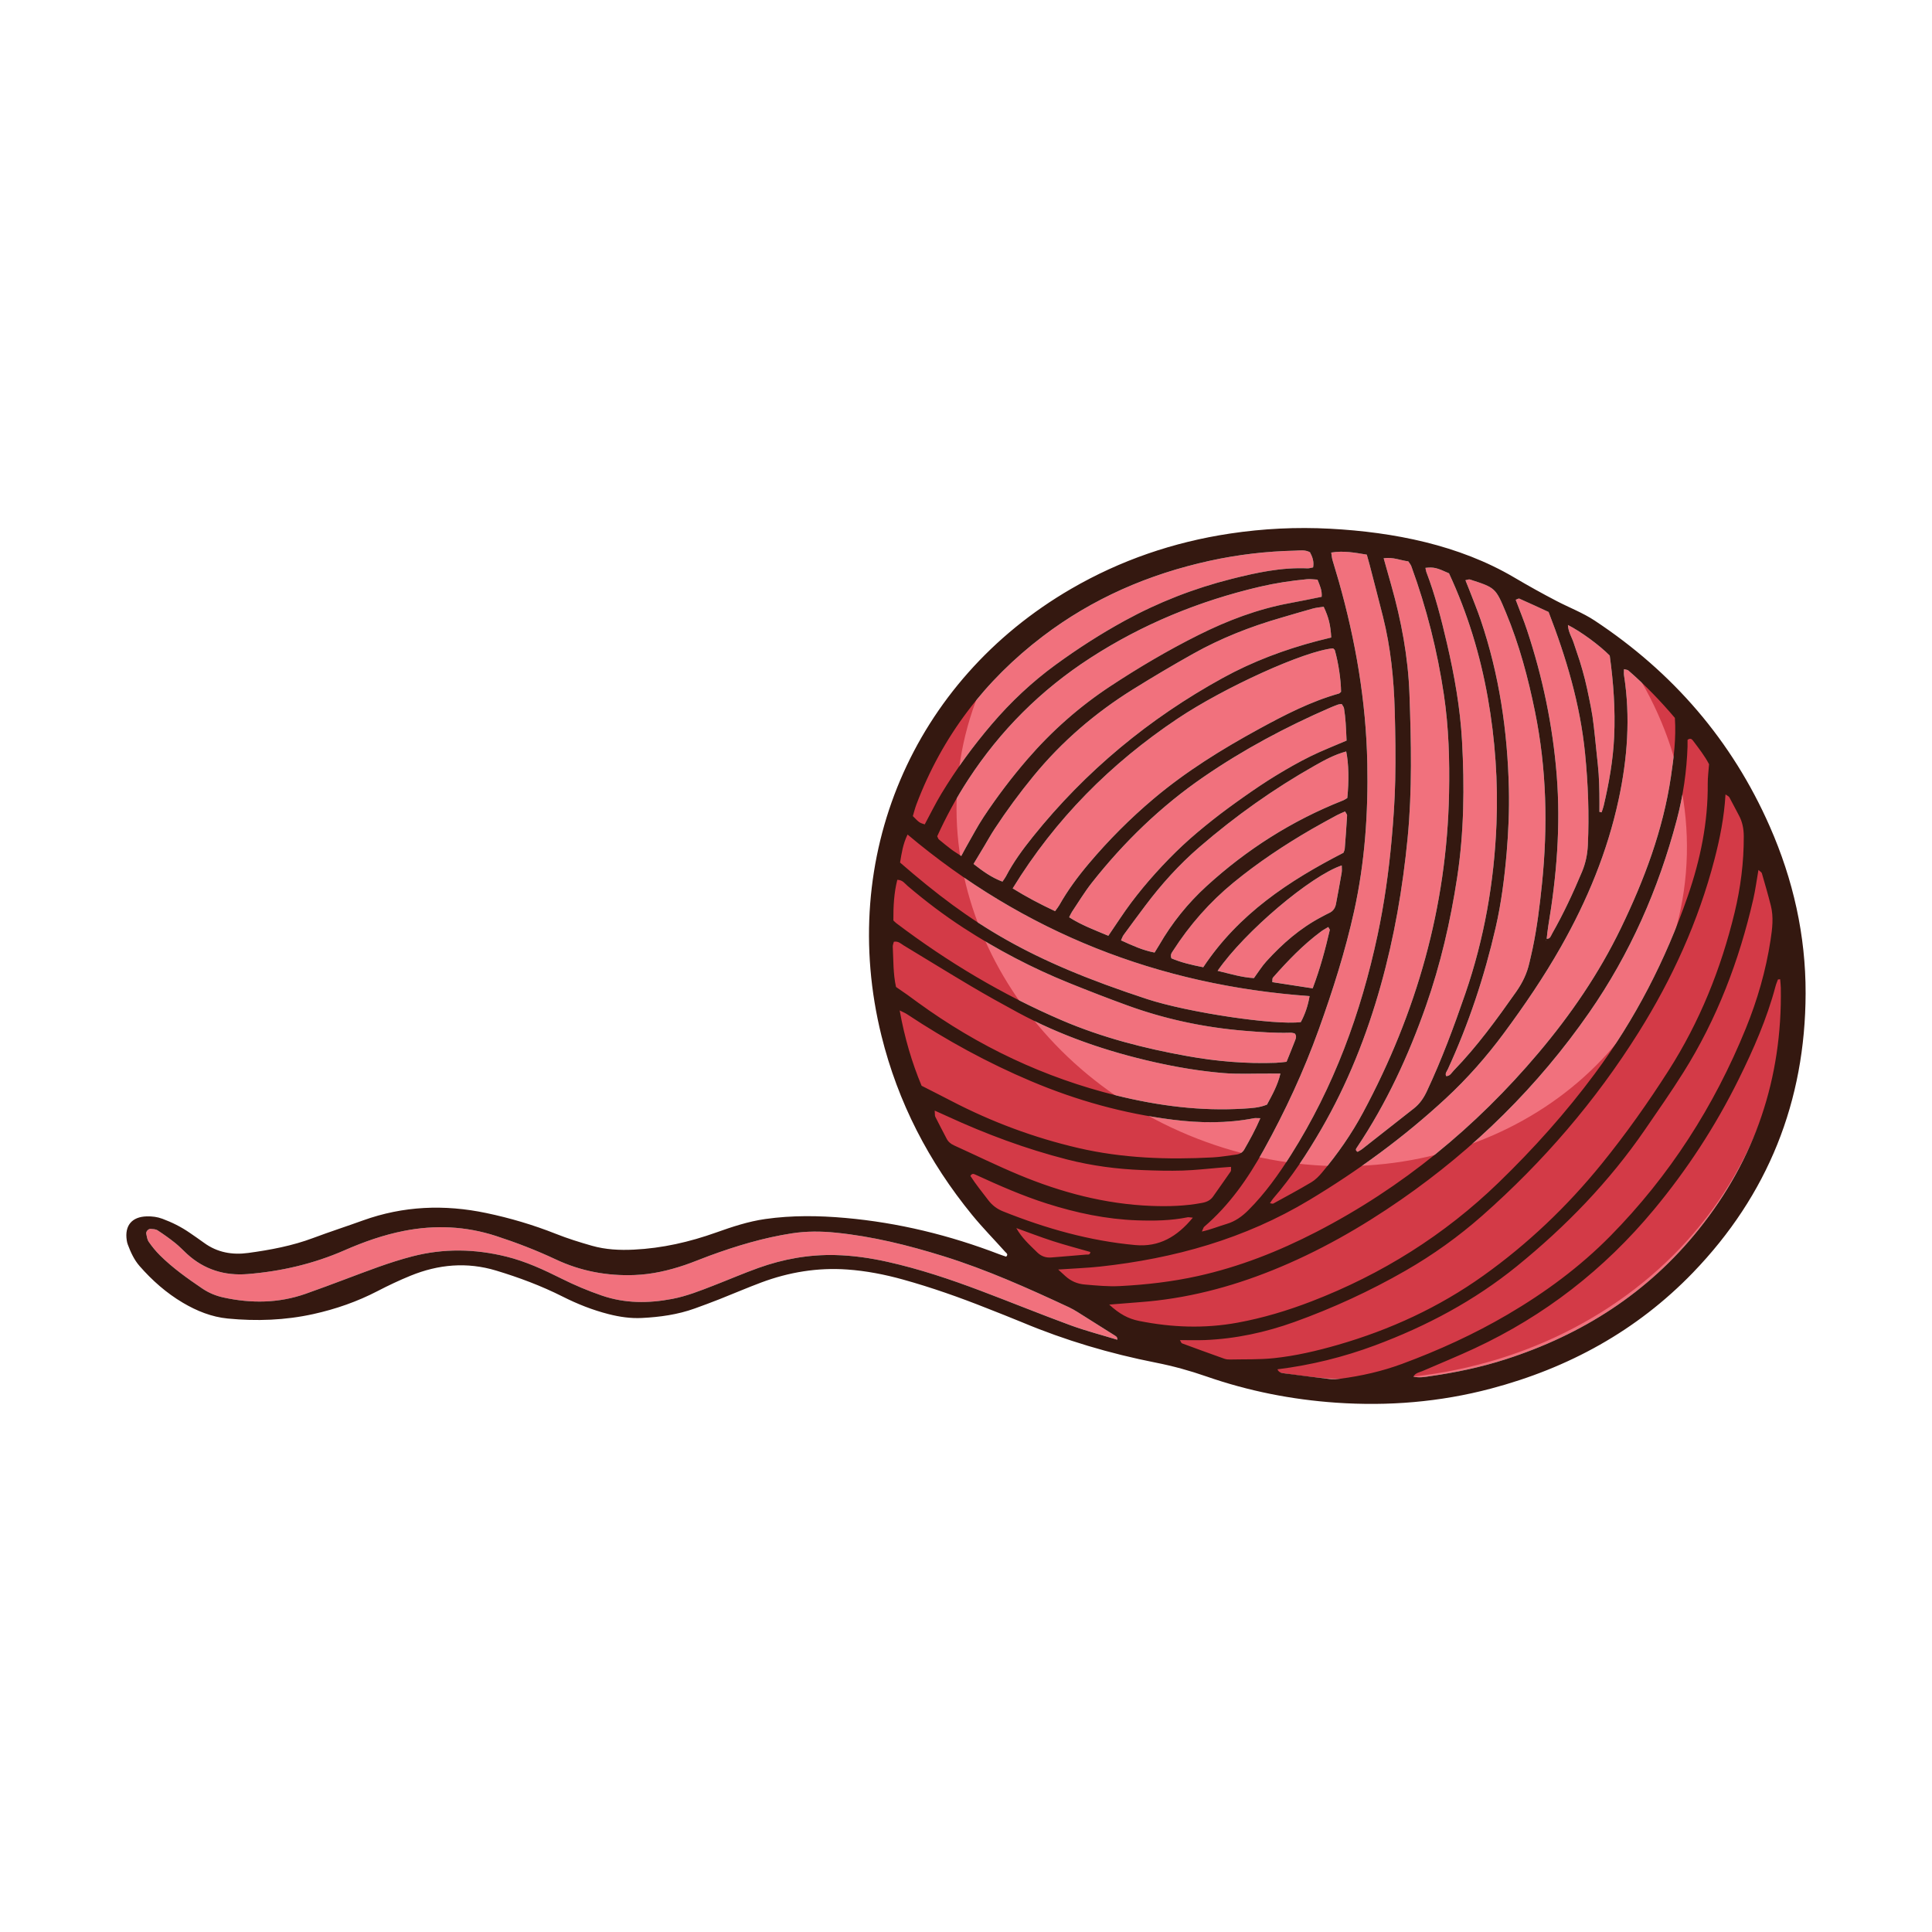 <?xml version="1.0" encoding="utf-8"?>
<!-- Designed by Vexels.com - 2020 All Rights Reserved - https://vexels.com/terms-and-conditions/  -->
<svg version="1.1" id="Layer_1" xmlns="http://www.w3.org/2000/svg" xmlns:xlink="http://www.w3.org/1999/xlink" x="0px" y="0px"
	 viewBox="0 0 1200 1200" style="enable-background:new 0 0 1200 1200;" xml:space="preserve">
<style type="text/css">
	.st0{fill:#F1717D;}
	.st1{fill:#D33A47;}
	.st2{fill:#341810;}
</style>
<g>
	<path class="st0" d="M688.95,810.31c7.09-0.57,13.09-1.08,19.09-1.52c28.53-2.09,55.86-9.15,82.32-19.81
		c28.39-11.43,54.83-26.48,79.93-43.89c45.8-31.79,84.97-70.36,116.8-116.16c25.38-36.51,43.03-76.68,54.38-119.62
		c3.94-14.9,6.18-30.12,6.7-45.55c0.05-1.49,0.01-2.99,0.01-4.23c1.61-1.13,2.55-0.62,3.34,0.43c3.61,4.81,7.35,9.55,10.02,14.72
		c-0.3,4.18-0.85,8.09-0.82,11.99c0.22,24.13-4.6,47.39-12.43,70.02c-13.7,39.59-32.72,76.51-57.7,110.17
		c-18,24.26-38.11,46.72-59.85,67.75c-33.66,32.56-72.46,56.85-116.07,73.67c-14.94,5.76-30.17,10.35-45.97,13.25
		c-20.51,3.76-40.81,3.01-61.11-1.06C700.78,819.11,695.44,816.22,688.95,810.31z"/>
	<path class="st0" d="M657.25,788.53c9.82-0.67,17.95-0.95,26.01-1.82c46.1-5.01,89.86-17.22,129.98-41.34
		c30.38-18.27,58.79-39.04,84.78-63.11c13.32-12.34,25.27-25.91,36.07-40.5c12.75-17.24,24.81-34.93,35.39-53.59
		c16.32-28.77,28.87-59.05,35.86-91.46c5.51-25.56,7.43-51.32,3.35-77.32c-0.18-1.13-0.02-2.31-0.02-3.75
		c1.14,0.33,2.17,0.34,2.76,0.85c10.5,9.11,20.1,19.08,28.86,29.43c0.83,12.63-0.69,24.6-2.46,36.53
		c-4.91,33.17-16.58,64.12-31.1,94.12c-13.62,28.15-31.14,53.72-51.28,77.56c-38.82,45.95-84.4,83.49-137.97,111.11
		c-23.42,12.07-47.75,21.66-73.56,27.37c-15.96,3.53-32.11,5.38-48.4,6.21c-7.24,0.37-14.44-0.34-21.67-0.96
		c-4.85-0.42-8.67-2.12-12.13-5.24C660.65,791.65,659.59,790.67,657.25,788.53z"/>
	<path class="st0" d="M732.88,832.36c5.38,0,10.45,0.17,15.5-0.03c19.14-0.78,37.65-4.78,55.64-11.25
		c23.89-8.6,46.87-19.19,68.89-31.82c17.06-9.78,32.98-21.19,47.73-34.2c37.8-33.35,70.4-71.21,97.15-113.9
		c20.92-33.38,37.1-69,47.06-107.28c3.42-13.13,6.06-26.37,6.88-40.46c1.1,0.8,2.03,1.15,2.39,1.8c2.04,3.69,3.91,7.48,5.92,11.19
		c2.21,4.08,3.02,8.39,3.04,13.04c0.06,16.08-1.96,31.92-5.73,47.49c-8.43,34.84-21.66,67.74-41,98.02
		c-12.84,20.09-26.62,39.54-41.64,58.06c-21.4,26.38-45.87,49.68-73.5,69.38c-27.47,19.59-57.81,33.56-90.26,42.91
		c-13.07,3.76-26.3,6.86-39.8,8.27c-8.96,0.94-18.06,0.64-27.1,0.83c-1.19,0.03-2.46-0.09-3.57-0.48
		c-8.8-3.13-17.57-6.32-26.32-9.56C733.72,834.21,733.52,833.41,732.88,832.36z"/>
	<path class="st0" d="M793.45,850.5c20.81-2.58,41-7.57,60.55-14.85c31.87-11.88,61.6-27.63,88.14-49.17
		c30.42-24.7,57.43-52.54,79.64-84.9c8.03-11.69,16.16-23.33,23.71-35.33c20.95-33.28,34.73-69.53,43.51-107.75
		c1.33-5.81,2.09-11.75,3.21-18.16c0.99,0.93,1.94,1.39,2.13,2.07c1.94,6.66,3.86,13.33,5.56,20.05c1.82,7.18,0.89,14.44-0.2,21.6
		c-2.89,18.87-8.18,37.13-15.36,54.78c-19.67,48.36-47.37,91.54-84.07,128.82c-18.98,19.28-40.58,35.17-63.84,48.81
		c-20.87,12.24-42.82,22.25-65.51,30.65c-12.52,4.63-25.43,7.55-38.64,9.26c-2.08,0.27-4.24,0.41-6.32,0.17
		c-9.59-1.11-19.17-2.34-28.74-3.61C795.77,852.74,794.24,852.37,793.45,850.5z"/>
	<path class="st0" d="M694.11,832.16c-9.79-3-19.74-5.56-29.34-9.08c-18.68-6.86-37.12-14.36-55.73-21.39
		c-18.91-7.14-38.06-13.54-57.82-17.95c-10.63-2.37-21.38-3.93-32.25-4.2c-16.45-0.41-32.46,2.45-47.92,8
		c-9.36,3.36-18.5,7.31-27.78,10.91c-8.43,3.27-16.83,6.63-25.78,8.33c-14.76,2.81-29.32,2.86-43.74-2.11
		c-8.58-2.95-16.88-6.46-24.99-10.51c-11.07-5.53-22.27-10.72-34.38-13.7c-19.39-4.77-38.7-5.15-58.16-0.14
		c-14.36,3.7-28.09,9.11-41.92,14.29c-8.19,3.06-16.37,6.16-24.62,9.04c-16.71,5.83-33.71,5.99-50.85,2.25
		c-4.75-1.04-9.14-2.84-13.22-5.61c-9.25-6.28-18.36-12.73-26.31-20.63c-2.55-2.53-4.85-5.38-6.9-8.32
		c-0.97-1.39-1.22-3.35-1.57-5.09c-0.27-1.33,1.36-3.09,2.74-2.98c1.46,0.12,3.15,0.16,4.3,0.91c3.78,2.45,7.46,5.09,10.99,7.9
		c2.59,2.06,4.86,4.52,7.31,6.76c10.64,9.74,23.34,13.63,37.51,12.51c20.89-1.66,41.08-6.35,60.34-14.78
		c11.9-5.21,24.11-9.53,36.9-12.04c19.32-3.79,38.37-2.95,57.17,3.16c12.63,4.11,25.01,8.87,37.03,14.52
		c15.6,7.35,32.02,10.41,49.21,9.73c10.64-0.42,20.91-2.78,30.94-6.17c5.14-1.74,10.14-3.87,15.23-5.74
		c16.73-6.14,33.72-11.26,51.4-13.98c9.04-1.39,18.02-1.34,27.06-0.43c22.91,2.29,45.13,7.81,67.05,14.63
		c26.84,8.35,52.43,19.83,77.86,31.68c1.91,0.89,3.74,1.96,5.53,3.07c7.42,4.63,14.82,9.29,22.2,13.99c1.19,0.76,2.8,1.35,2.35,3.32
		L694.11,832.16z"/>
	<path class="st0" d="M859.42,346.76c5.93-0.87,10.39,1.33,15.28,1.9c0.67,1.05,1.51,1.97,1.9,3.04
		c9.45,25.87,16.15,52.48,20.21,79.68c3.04,20.33,3.63,40.85,3.22,61.41c-1.39,70.5-20.19,136.28-53.4,198.2
		c-7.16,13.35-15.78,25.71-25.5,37.3c-1.91,2.28-4.11,4.53-6.63,6.03c-7.77,4.63-15.75,8.9-23.68,13.26
		c-0.37,0.2-1.02-0.11-2.02-0.24c0.74-1.1,1.27-2.09,1.99-2.92c11.52-13.28,21.1-27.9,29.88-43.07
		c16.28-28.1,28.16-57.99,36.92-89.23c8.42-30.02,13.68-60.54,16.7-91.55c2.91-29.85,2.22-59.69,1.15-89.55
		c-0.83-23.02-5.07-45.54-11.34-67.68C862.63,358.14,861.16,352.93,859.42,346.76z"/>
	<path class="st0" d="M826.88,343.19c7.58-1.25,14.63,0.07,22.08,1.31c0.6,2.14,1.18,4.1,1.69,6.07c2.79,10.8,5.62,21.6,8.34,32.42
		c4.8,19.12,6.76,38.62,7.31,58.26c0.4,14.48,0.63,28.98,0.31,43.45c-0.27,12.35-1.13,24.72-2.25,37.03
		c-1.8,19.83-4.56,39.55-8.71,59.05c-10.33,48.5-27.17,94.42-53.78,136.51c-7.76,12.27-16.14,24.04-26.46,34.35
		c-3.93,3.93-8.2,7.01-13.57,8.59c-4.84,1.43-9.53,3.42-15.32,4.71c0.77-1.62,0.92-2.52,1.45-2.98
		c15.58-13.37,27.13-29.91,36.97-47.69c13.32-24.05,24.86-48.93,34.17-74.83c8.68-24.15,16.47-48.54,22-73.63
		c6.66-30.24,8.77-60.85,8.16-91.74c-0.77-38.56-7.27-76.2-17.76-113.22c-1.23-4.35-2.63-8.66-3.86-13.01
		C827.26,346.42,827.16,344.92,826.88,343.19z"/>
	<path class="st0" d="M655.33,565.94c-9.34-4.38-17.78-8.83-26.35-14.14c26.51-43.19,60.95-77.65,102.36-105.39
		c29.13-19.51,79.1-42.19,96.64-43.71c0.36,0.38,0.98,0.74,1.12,1.24c2.22,7.79,3.77,18.32,3.85,25.73
		c-0.45,0.38-0.85,0.96-1.36,1.11c-17.55,4.96-33.65,13.27-49.53,21.94c-23.07,12.59-45.37,26.39-65.55,43.4
		c-14.58,12.29-27.97,25.74-40.26,40.3c-6.83,8.08-13.09,16.57-18.31,25.8C657.36,563.26,656.58,564.18,655.33,565.94z"/>
	<path class="st0" d="M885.38,352.7c5.21-0.51,6.78-0.15,14.62,3.39c11.47,24.66,19.38,50.53,24.12,77.36
		c4.58,25.92,6.4,52.07,5.36,78.38c-1.43,36.06-7.6,71.26-19.39,105.46c-7.08,20.54-14.62,40.86-23.86,60.54
		c-1.98,4.21-4.42,7.8-8.08,10.66c-10.7,8.35-21.33,16.78-32.01,25.15c-0.93,0.73-2.01,1.25-2.91,1.8c-1.83-1.09-0.83-2.12-0.25-3
		c18.22-27.24,31.85-56.75,42.67-87.57c9.11-25.95,15.26-52.64,19.41-79.83c4.31-28.19,4.6-56.5,3.03-84.84
		c-1.14-20.49-4.73-40.7-9.39-60.71c-3.49-14.98-7.28-29.87-12.79-44.26C885.61,354.44,885.56,353.55,885.38,352.7z"/>
	<path class="st0" d="M1105.68,608.23c0.14,1.78,0.38,3.56,0.41,5.35c0.95,56.15-15.93,106.35-51.06,150.12
		c-31.51,39.26-72.18,65.24-119.88,80.59c-15.25,4.91-30.88,8.18-46.72,10.45c-3.39,0.49-6.87,1.21-10.57,0.27
		c1.49-2.41,3.71-2.57,5.57-3.38c10.78-4.68,21.68-9.11,32.33-14.07c43.63-20.31,80.66-49.11,111.44-86.16
		c20.74-24.96,38.29-51.89,52.67-80.94c9.24-18.68,17.6-37.7,22.95-57.91c0.38-1.42,0.99-2.78,1.5-4.17
		C1104.78,608.32,1105.23,608.27,1105.68,608.23z"/>
	<path class="st0" d="M795.29,666.83c-1.73,7.32-5.13,13.28-8.34,19.26c-4.72,1.96-9.52,2.19-14.33,2.49
		c-26.73,1.68-52.96-1.72-78.85-8.08c-45.05-11.07-86.19-30.59-123.68-57.85c-2.19-1.6-4.36-3.23-6.57-4.8
		c-2.2-1.56-4.43-3.07-6.99-4.83c-1.83-8.15-1.59-16.61-2.03-25c-0.06-1.06,0.47-2.16,0.68-3.09c2.83-0.49,4.35,1.22,6.09,2.27
		c13.94,8.41,27.77,16.98,41.78,25.27c9.59,5.68,19.34,11.11,29.15,16.41c26.71,14.41,55.12,24.15,84.67,30.81
		c14.14,3.19,28.41,5.59,42.82,6.8c9.28,0.78,18.67,0.28,28.01,0.34C790.07,666.85,792.44,666.83,795.29,666.83z"/>
	<path class="st0" d="M782.84,694.53c-3.17,7.38-6.54,13.4-9.97,19.4c-1.15,2.01-2.94,2.95-5.15,3.22
		c-4.79,0.6-9.56,1.48-14.37,1.73c-28.13,1.5-56.15,0.55-83.69-5.86c-27.43-6.39-53.68-16.16-78.69-29.17
		c-5.88-3.06-11.8-6.03-18.54-9.47c-5.99-14.3-10.58-29.77-13.62-46.8c2.14,1.09,3.45,1.6,4.59,2.36
		c24.46,16.19,50.07,30.21,77.12,41.63c28.24,11.93,57.49,20.07,87.89,23.89c16.83,2.12,33.7,2.35,50.47-0.92
		C779.73,694.39,780.64,694.53,782.84,694.53z"/>
	<path class="st0" d="M898.26,668.39c-0.85-1.75,0.42-2.93,1-4.2c13-28.31,22.77-57.71,29.73-88.05c3.51-15.3,5.49-30.83,6.83-46.47
		c1.13-13.24,1.68-26.48,1.38-39.75c-0.82-35.77-5.96-70.84-17.48-104.82c-2.13-6.27-4.67-12.4-7.04-18.59
		c-0.75-1.95-1.55-3.87-2.46-6.13c1.22-0.22,2.11-0.68,2.79-0.47c15.82,5.12,15.93,5.13,22.36,20.56
		c8.26,19.83,13.77,40.48,18.04,61.48c7.22,35.47,8.03,71.18,4.33,107.1c-1.39,13.5-3.03,26.95-5.83,40.24
		c-0.62,2.95-1.34,5.87-2.01,8.81c-1.48,6.56-4.32,12.41-8.21,17.94c-11.99,17.03-24.18,33.86-38.73,48.85
		C901.63,666.29,900.69,668.4,898.26,668.39z"/>
	<path class="st0" d="M822.19,376.87c3.09,6.63,4.23,11.32,4.66,19.1c-2.75,0.68-5.61,1.36-8.45,2.1
		c-20.51,5.37-40.27,12.77-58.85,22.98c-45.76,25.14-85.26,57.85-117.98,98.63c-6.24,7.77-12.14,15.79-16.77,24.66
		c-0.54,1.04-1.3,1.97-2.16,3.25c-6.66-2.48-12.16-6.45-17.96-10.97c2.31-3.84,4.46-7.41,6.6-10.98c2.17-3.62,4.21-7.33,6.53-10.85
		c7.46-11.35,15.5-22.28,24.13-32.79c17.59-21.44,38.34-39.26,61.83-53.87c12.29-7.64,24.75-15.04,37.38-22.1
		c17.17-9.61,35.4-16.79,54.3-22.25c6.66-1.93,13.3-3.95,19.98-5.79C817.69,377.37,820.05,377.21,822.19,376.87z"/>
	<path class="st0" d="M554.9,571.71c-0.05-8.83,0.37-17.12,2.43-25.25c3.31,0.04,4.67,2.31,6.42,3.81
		c11.04,9.4,22.57,18.14,34.73,26.04c20.8,13.51,42.66,24.99,65.66,34.27c12.02,4.85,24.11,9.55,36.29,13.97
		c23.36,8.48,47.47,13.58,72.26,15.65c9.63,0.8,19.24,1.52,28.91,1.22c0.87-0.03,1.76,0.28,2.52,0.41c1.34,1.43,0.86,2.91,0.34,4.26
		c-1.72,4.46-3.55,8.89-5.36,13.4c-2.49,0.24-4.56,0.54-6.64,0.62c-18.46,0.68-36.75-0.89-54.93-4.15
		c-26.78-4.8-53.02-11.53-78.09-22.29c-36.77-15.79-70.85-36.18-102.75-60.29C556.21,573.02,555.81,572.57,554.9,571.71z"/>
	<path class="st0" d="M597.06,531.69c-2.67-1.76-4.48-2.81-6.14-4.07c-2.64-1.99-5.21-4.09-7.76-6.21
		c-0.42-0.35-0.56-1.03-1.04-1.97c5.49-12.06,11.9-23.92,19.31-35.26c19.91-30.47,45.04-55.59,75.67-75.42
		c32.52-21.06,67.69-35.46,105.3-44.29c9.72-2.28,19.53-3.77,29.43-4.7c2.03-0.19,4.12,0.15,6.49,0.26
		c1.41,3.53,2.95,6.72,2.58,10.68c-6.54,1.3-12.99,2.68-19.47,3.86c-20.04,3.65-38.87,10.8-57.01,19.86
		c-18.9,9.44-37.09,20.17-54.71,31.78c-19.22,12.67-36.38,27.81-51.47,45.27c-9.87,11.43-18.98,23.44-27.31,36.02
		c-3.82,5.77-7.01,11.95-10.47,17.95C599.43,527.22,598.49,529.06,597.06,531.69z"/>
	<path class="st0" d="M813.41,618.7c-1,5.93-2.81,11.24-5.45,16.15c-16.29,2.03-69.98-5.95-95.49-14.31
		c-73.07-23.96-108.55-45.78-153.42-84.79c0.94-5.61,1.73-11.44,4.66-17.41C636.1,579.21,719.39,611.96,813.41,618.7z"/>
	<path class="st0" d="M688.42,581.23c-8.61-3.63-16.75-6.64-24.34-11.51c0.73-1.41,1.17-2.51,1.82-3.48
		c4.04-6.01,7.78-12.25,12.25-17.92c19.93-25.27,42.84-47.48,69.41-65.73c24.69-16.97,51.01-31.02,78.47-42.95
		c1.66-0.72,3.34-1.39,5.04-2.01c0.55-0.2,1.17-0.2,2.27-0.36c0.45,0.81,1.29,1.72,1.46,2.74c0.49,2.97,0.79,5.98,1.01,8.98
		c0.26,3.58,0.37,7.17,0.56,11.02c-7.75,3.35-15.3,6.26-22.53,9.82c-7.29,3.6-14.38,7.66-21.33,11.89
		c-6.69,4.07-13.19,8.49-19.61,13c-6.66,4.68-13.26,9.48-19.64,14.53c-6.38,5.05-12.66,10.27-18.62,15.82
		c-5.95,5.55-11.63,11.42-17.08,17.47c-5.24,5.82-10.26,11.88-14.97,18.15C697.74,567.14,693.38,573.98,688.42,581.23z"/>
	<path class="st0" d="M813.65,343c1.43,2.7,2.66,5.66,1.96,9.41c-1.2,0.22-2.35,0.64-3.47,0.59c-16.19-0.71-31.82,2.69-47.34,6.61
		c-23.21,5.86-45.37,14.49-66.38,26.01c-14.84,8.14-29.04,17.26-42.71,27.24c-14.71,10.73-27.86,23.1-39.67,36.93
		c-11.59,13.57-22.09,27.93-31.32,43.19c-3.74,6.18-6.92,12.7-10.34,19.06c-3.37-1.06-3.37-1.06-7.39-5.15
		c0.69-2.25,1.32-4.85,2.26-7.32c16.04-42.32,42.45-76.9,78.36-104.24c31-23.61,65.91-38.71,103.87-47.02
		c17.45-3.82,35.1-5.89,52.95-6.28C807.38,341.95,810.45,341.32,813.65,343z"/>
	<path class="st0" d="M836.14,466.73c1.56,7.52,1.76,18.11,0.68,28.93c-0.82,0.46-1.78,1.16-2.86,1.58
		c-31.48,12.46-59.59,30.34-84.55,53.13c-11.64,10.63-21.47,22.84-29.38,36.52c-0.89,1.54-1.85,3.03-2.91,4.75
		c-7.42-1.41-13.88-4.41-20.85-7.58c0.64-1.35,0.97-2.46,1.62-3.34c4.45-6.09,8.93-12.15,13.46-18.18
		c10-13.31,21.11-25.62,33.72-36.49c22.21-19.16,46.02-36.11,71.58-50.54C822.63,472.13,828.69,468.77,836.14,466.73z"/>
	<path class="st0" d="M960.66,583.28c0.33-2.69,0.55-5.4,1-8.07c5.22-31.03,7.76-62.17,5.26-93.67
		c-2.45-30.83-8.72-60.82-18.43-90.13c-2.08-6.28-4.62-12.4-7.04-18.85c0.78-0.27,1.73-0.98,2.28-0.75
		c6.04,2.65,12.03,5.46,18.14,8.27c10.95,28.32,19.62,57.31,22.66,87.91c1.88,18.97,2.61,37.87,1.72,56.89
		c-0.27,5.81-1.41,11.3-3.66,16.66c-5.49,13.08-11.45,25.92-18.48,38.25c-0.8,1.41-1.19,3.57-3.62,3.3L960.66,583.28z"/>
	<path class="st0" d="M580.56,689.82c3.3,1.48,5.49,2.45,7.66,3.45c24.13,11.13,48.95,20.36,74.71,26.94
		c15.24,3.89,30.76,5.94,46.46,6.55c8.43,0.33,16.89,0.56,25.31,0.3c7.81-0.24,15.61-1.18,23.41-1.81c2.06-0.17,4.13-0.3,6.49-0.48
		c-0.07,1.25,0.18,2.27-0.21,2.85c-3.57,5.22-7.28,10.34-10.89,15.53c-1.67,2.4-3.99,3.45-6.79,3.98
		c-10.43,1.99-20.94,2.29-31.51,1.89c-28.68-1.11-55.97-8.33-82.29-19.29c-13.62-5.67-26.88-12.19-40.32-18.29
		c-2-0.91-3.57-2.18-4.59-4.14c-2.35-4.55-4.76-9.07-7.05-13.65C580.58,692.94,580.75,691.99,580.56,689.82z"/>
	<path class="st0" d="M747.36,600.76c-7.09-1.41-13.75-2.93-19.75-5.52c-0.89-2.2,0.13-3.4,0.92-4.64
		c10.34-16.08,22.78-30.27,37.6-42.42c15.19-12.45,31.47-23.27,48.43-33.11c5.21-3.02,10.52-5.87,15.81-8.74
		c1.55-0.84,3.21-1.47,5.07-2.31c0.55,1.07,1.29,1.81,1.25,2.5c-0.4,6.91-0.91,13.82-1.46,20.72c-0.07,0.87-0.55,1.7-0.8,2.44
		C800.53,547.1,769.35,567.65,747.36,600.76z"/>
	<path class="st0" d="M740.88,756.32c-9.76,11.86-20.94,18.37-35.74,17.02c-28.46-2.61-55.63-10.33-82.09-20.9
		c-3.8-1.52-6.76-3.76-9.21-6.97c-3.83-5.01-7.81-9.92-11.12-15.08c1.04-1.75,2.07-1.27,3.17-0.77
		c14.53,6.66,29.14,13.11,44.41,17.96c18.19,5.78,36.71,9.71,55.84,10.4c10.57,0.38,21.11,0.21,31.53-1.9
		C738.23,755.96,738.85,756.15,740.88,756.32z"/>
	<path class="st0" d="M756.28,602.99c16.81-24.35,57.92-59.06,77.09-65.45c0,1.52,0.21,3.03-0.04,4.47
		c-1.11,6.52-2.33,13.02-3.56,19.52c-0.47,2.5-1.77,4.41-4.17,5.52c-1.64,0.75-3.21,1.65-4.81,2.49
		c-13.23,6.95-24.3,16.62-34.26,27.6c-2.79,3.07-4.99,6.68-7.7,10.37C771.4,607.09,764.24,604.91,756.28,602.99z"/>
	<path class="st0" d="M993.43,504.26c0-3.9,0.06-7.81-0.02-11.71c-0.07-3.91-0.18-7.83-0.44-11.74c-0.26-3.91-0.73-7.8-1.12-11.69
		c-0.39-3.9-0.77-7.79-1.21-11.68c-0.47-4.19-0.88-8.39-1.51-12.56c-0.59-3.87-1.39-7.7-2.17-11.54c-0.79-3.83-1.6-7.67-2.55-11.46
		c-0.96-3.79-2.03-7.56-3.19-11.3c-1.16-3.74-2.55-7.4-3.72-11.13c-1.12-3.58-3.43-6.86-3.63-11.26c8.22,4.19,19.66,12.65,25.96,19
		c2.32,16.74,3.53,33.54,2.75,50.45c-0.67,14.5-3.19,28.71-6.5,42.81c-0.33,1.4-0.86,2.74-1.3,4.11
		C994.34,504.46,993.88,504.36,993.43,504.26z"/>
	<path class="st0" d="M815.33,613.87c-8.88-1.37-16.86-2.59-25.08-3.86c0.13-1.17-0.09-2.26,0.36-2.77
		c9.16-10.4,18.72-20.39,29.91-28.68c1.4-1.04,2.97-1.85,4.49-2.78c0.48,0.93,1.02,1.47,0.93,1.88
		C823.18,589.65,820,601.51,815.33,613.87z"/>
	<path class="st0" d="M631.26,762.78c7.58,2.72,15.1,5.63,22.76,8.11c7.66,2.47,15.46,4.51,23.22,6.74
		c-0.18,2.12-1.72,1.53-2.59,1.61c-7.17,0.66-14.35,1.16-21.53,1.78c-3.51,0.3-6.38-0.7-8.95-3.22
		C639.49,773.21,634.6,768.83,631.26,762.78z"/>
	<path class="st0" d="M960.49,583.11c-0.07,0.46-0.14,0.91-0.2,1.37c0-0.17-0.05-0.35,0-0.5c0.09-0.25,0.24-0.47,0.37-0.7
		C960.66,583.28,960.49,583.11,960.49,583.11z"/>
	<path class="st0" d="M693.92,832.29c0.53,0,1.05,0,1.12,0c0,0-0.47-0.06-0.93-0.13L693.92,832.29z"/>
	<path class="st1" d="M1013.08,412.95c33.7,51.57,44.76,114.67,24.74,174.17c-36.63,108.84-163.42,164.4-283.19,124.09
		C634.85,670.9,567.46,549.98,604.09,441.14c1.77-5.25,3.74-10.37,5.92-15.36c-20.96,23.4-37.43,50.99-47.9,82.12
		c-45.13,134.09,37.9,283.04,185.45,332.7s303.75-18.78,348.88-152.87C1129.66,589.02,1093.4,482.23,1013.08,412.95z"/>
	<path class="st2" d="M990.5,385.47c-7.29-4.82-15.84-8.09-23.61-12.14c-8.93-4.65-17.73-9.54-26.4-14.66
		c-34.22-20.18-74.88-28.17-114.32-30.27c-20.84-1.11-41.61-0.1-62.3,3.02c-35.02,5.28-67.94,16.54-98.56,34.31
		c-98.6,57.21-145.18,167-117.83,277.57c10.25,41.43,29.4,78.39,56.34,111.35c6.48,7.93,13.71,15.26,20.54,22.91
		c0.65,0.73,2.14,1.52,0.57,2.97c-1.38-0.48-2.81-0.92-4.19-1.45c-30.88-11.87-62.74-19.67-95.7-22.6
		c-16.55-1.47-33.14-1.68-49.69,0.67c-10.53,1.5-20.53,4.81-30.48,8.36c-16.57,5.92-33.54,9.8-51.2,10.66
		c-8.84,0.43-17.53,0-26.01-2.41c-7.53-2.14-15.04-4.49-22.32-7.37c-14.07-5.58-28.49-9.85-43.29-12.95
		c-25.99-5.46-51.56-4.44-76.68,4.62c-10.21,3.69-20.56,7.02-30.72,10.83c-13.1,4.92-26.72,7.47-40.48,9.34
		c-9.88,1.35-19.24-0.26-27.51-6.34c-2.92-2.15-5.92-4.17-8.9-6.23c-5.24-3.62-10.89-6.43-16.86-8.65c-3.2-1.19-6.43-1.59-9.77-1.5
		c-9.22,0.25-13.78,5.72-12.41,14.82c0.13,0.89,0.32,1.79,0.64,2.63c1.82,4.82,3.91,9.49,7.35,13.42
		c7.81,8.92,16.6,16.69,26.82,22.75c8.66,5.13,17.92,8.87,27.97,9.84c17.82,1.72,35.55,1.1,53.12-2.78
		c13.93-3.08,27.24-7.71,39.92-14.29c6.69-3.47,13.53-6.71,20.5-9.55c17.3-7.04,34.95-8.65,53.12-3.17
		c14.2,4.29,28.01,9.45,41.25,16.12c9.2,4.64,18.7,8.42,28.69,10.95c6.76,1.72,13.63,2.73,20.61,2.37
		c11.19-0.57,22.24-2.08,32.84-5.91c5.11-1.85,10.2-3.72,15.25-5.72c8.7-3.43,17.29-7.15,26.05-10.42
		c17.18-6.41,34.95-9.35,53.3-8.06c11.77,0.83,23.32,3.07,34.69,6.23c17.75,4.93,35.1,11.05,52.21,17.85
		c7.29,2.9,14.62,5.71,21.85,8.73c26.81,11.23,54.53,19.43,83.03,25.05c10.66,2.1,21.09,4.97,31.38,8.56
		c26.07,9.07,53,14.4,80.51,16.3c32.44,2.24,64.54-0.37,96.06-8.7c48.33-12.78,90.78-35.97,125.63-72.07
		c46.64-48.32,69.82-106.43,69.99-173.47c0.09-36.06-7.73-70.68-22.28-103.71C1075.72,459.9,1039.08,417.6,990.5,385.47z
		 M1008.7,419.38c-0.18-1.13-0.02-2.31-0.02-3.75c1.14,0.34,2.17,0.34,2.76,0.85c10.5,9.11,20.1,19.08,28.86,29.43
		c0.83,12.63-0.69,24.6-2.46,36.53c-4.91,33.17-16.58,64.12-31.1,94.12c-13.62,28.15-31.14,53.72-51.28,77.56
		c-38.82,45.95-84.4,83.49-137.97,111.11c-23.42,12.07-47.75,21.66-73.56,27.37c-15.96,3.53-32.12,5.38-48.4,6.21
		c-7.24,0.37-14.44-0.34-21.67-0.96c-4.85-0.42-8.67-2.12-12.13-5.24c-1.08-0.97-2.14-1.95-4.48-4.09
		c9.82-0.67,17.95-0.95,26.01-1.82c46.1-5.01,89.86-17.22,129.98-41.34c30.38-18.27,58.79-39.04,84.78-63.11
		c13.32-12.34,25.27-25.91,36.07-40.5c12.75-17.24,24.81-34.93,35.39-53.59c16.32-28.77,28.87-59.05,35.86-91.46
		C1010.86,471.14,1012.77,445.38,1008.7,419.38z M653.12,781.03c-3.51,0.3-6.38-0.7-8.95-3.22c-4.69-4.6-9.58-8.98-12.92-15.03
		c7.58,2.72,15.1,5.63,22.76,8.11c7.66,2.47,15.46,4.51,23.22,6.74c-0.18,2.12-1.72,1.53-2.59,1.61
		C667.48,779.9,660.29,780.41,653.12,781.03z M960.29,583.98c0.03-0.07,0.07-0.14,0.1-0.21c-0.04,0.24-0.07,0.48-0.11,0.72
		C960.28,584.31,960.23,584.13,960.29,583.98z M999.83,407.19c2.32,16.74,3.53,33.54,2.75,50.45c-0.67,14.5-3.19,28.71-6.5,42.81
		c-0.33,1.4-0.86,2.74-1.3,4.11l-1.36-0.3c0-3.9,0.06-7.81-0.02-11.71c-0.07-3.91-0.18-7.83-0.44-11.74
		c-0.26-3.91-0.73-7.8-1.12-11.69c-0.39-3.9-0.77-7.79-1.21-11.68c-0.47-4.19-0.88-8.39-1.51-12.56c-0.59-3.87-1.39-7.7-2.17-11.54
		c-0.79-3.83-1.6-7.67-2.55-11.46c-0.96-3.79-2.03-7.56-3.19-11.3c-1.16-3.74-2.55-7.4-3.72-11.13c-1.12-3.58-3.43-6.86-3.63-11.26
		C982.1,392.38,993.54,400.83,999.83,407.19z M943.72,371.83c6.04,2.65,12.03,5.46,18.14,8.27c10.95,28.32,19.62,57.31,22.66,87.91
		c1.88,18.97,2.61,37.87,1.72,56.89c-0.27,5.81-1.41,11.3-3.66,16.66c-5.49,13.08-11.45,25.92-18.48,38.25
		c-0.78,1.37-1.18,3.42-3.43,3.3c0.32-2.63,0.54-5.28,0.98-7.9c5.22-31.03,7.76-62.17,5.26-93.67
		c-2.45-30.83-8.72-60.82-18.43-90.13c-2.08-6.28-4.62-12.4-7.04-18.85C942.22,372.3,943.18,371.59,943.72,371.83z M913.01,359.93
		c15.82,5.12,15.93,5.13,22.36,20.56c8.26,19.83,13.77,40.48,18.04,61.48c7.22,35.47,8.03,71.18,4.33,107.1
		c-1.39,13.5-3.03,26.95-5.83,40.24c-0.62,2.95-1.34,5.87-2.01,8.81c-1.48,6.56-4.32,12.41-8.21,17.94
		c-11.99,17.03-24.18,33.86-38.73,48.85c-1.34,1.38-2.28,3.5-4.71,3.49c-0.85-1.75,0.42-2.93,1-4.2
		c13-28.31,22.77-57.71,29.73-88.05c3.51-15.3,5.49-30.83,6.83-46.47c1.13-13.24,1.68-26.48,1.38-39.75
		c-0.81-35.77-5.96-70.84-17.48-104.82c-2.13-6.27-4.67-12.4-7.04-18.59c-0.75-1.95-1.55-3.87-2.46-6.13
		C911.44,360.17,912.33,359.71,913.01,359.93z M900,356.09c11.47,24.66,19.38,50.53,24.12,77.36c4.58,25.92,6.4,52.07,5.36,78.38
		c-1.43,36.06-7.6,71.26-19.39,105.46c-7.08,20.54-14.62,40.86-23.86,60.54c-1.98,4.21-4.42,7.8-8.08,10.66
		c-10.7,8.35-21.33,16.78-32.01,25.15c-0.92,0.73-2.01,1.25-2.91,1.8c-1.83-1.09-0.83-2.12-0.25-3
		c18.22-27.24,31.85-56.75,42.67-87.57c9.11-25.95,15.26-52.64,19.41-79.83c4.31-28.19,4.6-56.5,3.03-84.84
		c-1.14-20.49-4.73-40.7-9.39-60.71c-3.49-14.98-7.28-29.87-12.79-44.26c-0.3-0.79-0.36-1.67-0.53-2.53
		C890.6,352.18,892.17,352.55,900,356.09z M874.7,348.66c0.67,1.05,1.51,1.97,1.9,3.04c9.45,25.87,16.15,52.48,20.21,79.68
		c3.04,20.33,3.63,40.85,3.22,61.41c-1.39,70.5-20.19,136.28-53.4,198.2c-7.16,13.35-15.78,25.71-25.5,37.3
		c-1.91,2.28-4.11,4.53-6.63,6.03c-7.77,4.63-15.75,8.9-23.68,13.26c-0.37,0.2-1.02-0.11-2.02-0.24c0.74-1.1,1.27-2.09,1.99-2.92
		c11.52-13.28,21.1-27.9,29.88-43.07c16.28-28.1,28.16-57.99,36.92-89.23c8.42-30.02,13.68-60.54,16.7-91.55
		c2.91-29.85,2.22-59.69,1.15-89.55c-0.83-23.02-5.07-45.53-11.34-67.68c-1.47-5.21-2.94-10.42-4.68-16.59
		C865.35,345.89,869.82,348.09,874.7,348.66z M848.95,344.5c0.6,2.14,1.18,4.1,1.69,6.07c2.79,10.8,5.62,21.6,8.34,32.42
		c4.8,19.12,6.76,38.62,7.31,58.26c0.4,14.48,0.63,28.98,0.31,43.45c-0.27,12.35-1.13,24.72-2.25,37.03
		c-1.8,19.83-4.56,39.55-8.71,59.05c-10.33,48.5-27.17,94.42-53.78,136.51c-7.76,12.27-16.14,24.04-26.46,34.35
		c-3.93,3.93-8.2,7.01-13.57,8.59c-4.84,1.43-9.53,3.42-15.32,4.71c0.77-1.62,0.92-2.52,1.45-2.98
		c15.58-13.37,27.13-29.91,36.97-47.69c13.32-24.05,24.86-48.93,34.17-74.83c8.68-24.15,16.47-48.54,22-73.63
		c6.66-30.24,8.77-60.85,8.16-91.74c-0.77-38.56-7.27-76.2-17.76-113.22c-1.23-4.35-2.63-8.66-3.86-13.01
		c-0.4-1.41-0.49-2.9-0.77-4.64C834.46,341.93,841.51,343.26,848.95,344.5z M665.9,566.23c4.04-6.01,7.78-12.25,12.25-17.92
		c19.93-25.27,42.84-47.48,69.41-65.73c24.69-16.97,51.01-31.02,78.47-42.95c1.66-0.72,3.34-1.39,5.04-2.01
		c0.55-0.2,1.17-0.2,2.27-0.36c0.45,0.81,1.29,1.72,1.46,2.74c0.49,2.97,0.79,5.98,1.01,8.98c0.26,3.58,0.37,7.17,0.56,11.02
		c-7.75,3.35-15.3,6.25-22.53,9.82c-7.29,3.6-14.38,7.66-21.33,11.89c-6.69,4.07-13.19,8.49-19.61,13
		c-6.66,4.68-13.26,9.48-19.64,14.53c-6.38,5.05-12.66,10.27-18.62,15.82c-5.95,5.55-11.63,11.42-17.08,17.47
		c-5.24,5.82-10.26,11.88-14.97,18.15c-4.86,6.47-9.22,13.32-14.18,20.56c-8.61-3.63-16.75-6.64-24.34-11.51
		C664.8,568.31,665.25,567.2,665.9,566.23z M657.94,562.23c-0.58,1.03-1.36,1.95-2.6,3.71c-9.34-4.38-17.78-8.83-26.35-14.14
		c26.51-43.19,60.95-77.65,102.36-105.39c29.13-19.51,79.1-42.19,96.64-43.71c0.36,0.38,0.98,0.74,1.12,1.24
		c2.22,7.79,3.77,18.32,3.85,25.73c-0.45,0.38-0.85,0.97-1.36,1.11c-17.55,4.96-33.65,13.27-49.53,21.94
		c-23.07,12.59-45.37,26.39-65.55,43.4c-14.58,12.29-27.97,25.74-40.26,40.3C669.42,544.52,663.15,553,657.94,562.23z
		 M697.88,580.74c4.45-6.09,8.93-12.15,13.46-18.18c10-13.31,21.11-25.62,33.72-36.49c22.21-19.16,46.02-36.11,71.58-50.54
		c6-3.39,12.06-6.75,19.51-8.79c1.56,7.52,1.76,18.11,0.68,28.93c-0.82,0.46-1.78,1.16-2.86,1.58
		c-31.48,12.46-59.59,30.34-84.55,53.13c-11.64,10.63-21.47,22.84-29.38,36.52c-0.89,1.54-1.85,3.03-2.91,4.75
		c-7.42-1.41-13.88-4.41-20.85-7.58C696.9,582.73,697.24,581.62,697.88,580.74z M728.54,590.61c10.34-16.08,22.78-30.27,37.6-42.42
		c15.19-12.45,31.47-23.27,48.43-33.11c5.21-3.02,10.52-5.87,15.81-8.75c1.55-0.84,3.21-1.47,5.07-2.31
		c0.55,1.07,1.29,1.81,1.25,2.5c-0.4,6.91-0.91,13.82-1.46,20.72c-0.07,0.87-0.55,1.7-0.8,2.44
		c-33.91,17.42-65.09,37.98-87.08,71.09c-7.09-1.41-13.75-2.93-19.75-5.52C726.72,593.05,727.74,591.85,728.54,590.61z
		 M833.38,537.54c0,1.52,0.21,3.03-0.04,4.47c-1.11,6.52-2.33,13.02-3.56,19.52c-0.47,2.5-1.77,4.41-4.17,5.52
		c-1.64,0.75-3.21,1.65-4.81,2.49c-13.23,6.95-24.3,16.62-34.26,27.6c-2.79,3.07-4.99,6.68-7.7,10.37
		c-7.45-0.42-14.61-2.6-22.56-4.52C773.09,578.64,814.2,543.93,833.38,537.54z M790.61,607.25c9.16-10.4,18.72-20.39,29.91-28.68
		c1.4-1.04,2.97-1.85,4.49-2.78c0.48,0.93,1.02,1.47,0.93,1.88c-2.76,11.99-5.95,23.85-10.61,36.21
		c-8.88-1.37-16.86-2.59-25.08-3.86C790.39,608.84,790.17,607.75,790.61,607.25z M826.85,395.97c-2.75,0.68-5.61,1.36-8.45,2.1
		c-20.51,5.37-40.27,12.77-58.85,22.98c-45.76,25.14-85.26,57.85-117.98,98.63c-6.24,7.77-12.14,15.79-16.77,24.66
		c-0.54,1.04-1.3,1.97-2.16,3.25c-6.66-2.48-12.16-6.45-17.96-10.97c2.31-3.84,4.46-7.4,6.6-10.98c2.17-3.62,4.21-7.33,6.53-10.85
		c7.46-11.35,15.5-22.28,24.13-32.79c17.59-21.44,38.34-39.26,61.83-53.87c12.29-7.64,24.75-15.04,37.38-22.1
		c17.17-9.61,35.4-16.79,54.3-22.25c6.66-1.93,13.3-3.95,19.98-5.79c2.24-0.62,4.61-0.78,6.74-1.12
		C825.28,383.5,826.42,388.19,826.85,395.97z M820.9,370.69c-6.54,1.3-12.99,2.68-19.47,3.86c-20.04,3.65-38.87,10.8-57.01,19.86
		c-18.9,9.44-37.09,20.17-54.71,31.78c-19.22,12.67-36.38,27.81-51.47,45.27c-9.87,11.43-18.98,23.44-27.31,36.02
		c-3.82,5.77-7.01,11.95-10.47,17.95c-1.03,1.79-1.97,3.62-3.4,6.25c-2.67-1.76-4.48-2.81-6.14-4.07c-2.64-1.99-5.21-4.09-7.76-6.21
		c-0.42-0.35-0.56-1.03-1.04-1.97c5.49-12.06,11.9-23.92,19.31-35.26c19.91-30.47,45.04-55.59,75.67-75.42
		c32.52-21.06,67.69-35.46,105.3-44.29c9.72-2.28,19.53-3.77,29.43-4.7c2.03-0.19,4.12,0.15,6.49,0.26
		C819.72,363.54,821.27,366.73,820.9,370.69z M569.23,499.56c16.04-42.32,42.45-76.9,78.36-104.24
		c31-23.61,65.91-38.71,103.87-47.02c17.45-3.82,35.1-5.89,52.95-6.28c2.97-0.07,6.03-0.7,9.23,0.98c1.43,2.7,2.66,5.66,1.96,9.41
		c-1.2,0.22-2.35,0.64-3.47,0.59c-16.19-0.71-31.83,2.69-47.34,6.61c-23.21,5.86-45.37,14.49-66.38,26.01
		c-14.84,8.14-29.04,17.27-42.71,27.24c-14.71,10.73-27.86,23.1-39.67,36.93c-11.59,13.57-22.09,27.93-31.32,43.19
		c-3.74,6.18-6.92,12.7-10.34,19.06c-3.37-1.06-3.37-1.06-7.39-5.15C567.66,504.63,568.3,502.04,569.23,499.56z M563.71,518.35
		c72.39,60.87,155.68,93.61,249.7,100.35c-1,5.93-2.81,11.24-5.45,16.15c-16.29,2.03-69.98-5.95-95.49-14.31
		c-73.07-23.96-108.55-45.78-153.42-84.79C559.99,530.15,560.78,524.31,563.71,518.35z M557.33,546.47
		c3.31,0.04,4.67,2.31,6.42,3.81c11.04,9.4,22.57,18.14,34.73,26.04c20.8,13.51,42.66,24.99,65.66,34.27
		c12.02,4.85,24.11,9.55,36.29,13.97c23.36,8.48,47.47,13.58,72.26,15.65c9.63,0.8,19.24,1.52,28.91,1.22
		c0.87-0.03,1.76,0.28,2.52,0.41c1.34,1.43,0.86,2.91,0.34,4.26c-1.72,4.46-3.55,8.89-5.36,13.4c-2.49,0.24-4.56,0.54-6.64,0.62
		c-18.46,0.68-36.75-0.89-54.93-4.15c-26.78-4.8-53.02-11.53-78.09-22.29c-36.77-15.79-70.85-36.18-102.75-60.29
		c-0.48-0.36-0.89-0.82-1.8-1.67C554.84,562.89,555.27,554.6,557.33,546.47z M554.51,588.02c-0.06-1.06,0.47-2.16,0.68-3.09
		c2.83-0.49,4.35,1.22,6.09,2.27c13.94,8.41,27.77,16.98,41.78,25.27c9.59,5.68,19.34,11.11,29.15,16.41
		c26.71,14.41,55.12,24.15,84.67,30.81c14.14,3.19,28.41,5.59,42.82,6.8c9.28,0.78,18.67,0.28,28.01,0.34c2.36,0.02,4.73,0,7.58,0
		c-1.73,7.32-5.13,13.28-8.34,19.26c-4.72,1.96-9.52,2.19-14.33,2.49c-26.73,1.68-52.96-1.72-78.85-8.08
		c-45.05-11.07-86.19-30.59-123.68-57.85c-2.19-1.6-4.36-3.23-6.57-4.8c-2.2-1.56-4.43-3.07-6.99-4.83
		C554.71,604.86,554.95,596.4,554.51,588.02z M558.8,627.59c2.14,1.09,3.45,1.6,4.59,2.36c24.46,16.19,50.07,30.21,77.12,41.63
		c28.24,11.93,57.49,20.07,87.89,23.89c16.83,2.12,33.7,2.35,50.47-0.92c0.85-0.17,1.76-0.02,3.96-0.02
		c-3.17,7.38-6.54,13.4-9.97,19.4c-1.15,2.01-2.94,2.95-5.15,3.22c-4.79,0.6-9.56,1.48-14.37,1.73c-28.13,1.5-56.15,0.55-83.69-5.86
		c-27.43-6.39-53.68-16.16-78.69-29.17c-5.88-3.06-11.8-6.03-18.54-9.47C566.44,660.09,561.85,644.62,558.8,627.59z M587.98,707.28
		c-2.35-4.55-4.76-9.07-7.05-13.65c-0.35-0.69-0.18-1.64-0.37-3.82c3.3,1.48,5.49,2.45,7.66,3.45
		c24.13,11.13,48.95,20.36,74.71,26.94c15.24,3.89,30.76,5.94,46.46,6.55c8.43,0.33,16.89,0.56,25.31,0.3
		c7.81-0.24,15.61-1.18,23.41-1.81c2.06-0.17,4.13-0.3,6.49-0.48c-0.07,1.25,0.18,2.27-0.21,2.85c-3.57,5.22-7.28,10.34-10.89,15.53
		c-1.67,2.4-3.99,3.45-6.79,3.98c-10.43,1.99-20.94,2.29-31.51,1.89c-28.68-1.11-55.97-8.33-82.29-19.29
		c-13.62-5.67-26.88-12.19-40.32-18.29C590.57,710.52,589,709.24,587.98,707.28z M623.06,752.43c-3.8-1.52-6.76-3.76-9.21-6.97
		c-3.83-5.01-7.81-9.92-11.12-15.08c1.04-1.75,2.07-1.27,3.17-0.77c14.53,6.66,29.14,13.11,44.41,17.96
		c18.19,5.78,36.71,9.7,55.84,10.4c10.57,0.38,21.11,0.21,31.53-1.9c0.56-0.11,1.18,0.08,3.21,0.24
		c-9.76,11.86-20.94,18.37-35.74,17.02C676.68,770.72,649.51,763,623.06,752.43z M609.04,801.69
		c-18.91-7.14-38.06-13.54-57.82-17.95c-10.63-2.37-21.38-3.93-32.25-4.2c-16.45-0.41-32.46,2.45-47.92,8
		c-9.36,3.36-18.5,7.31-27.78,10.91c-8.43,3.27-16.83,6.63-25.78,8.33c-14.76,2.81-29.32,2.86-43.74-2.11
		c-8.58-2.95-16.88-6.46-24.99-10.51c-11.07-5.53-22.27-10.72-34.38-13.7c-19.39-4.77-38.7-5.15-58.16-0.14
		c-14.36,3.7-28.09,9.11-41.92,14.29c-8.19,3.06-16.37,6.16-24.62,9.04c-16.71,5.83-33.71,5.99-50.85,2.25
		c-4.75-1.04-9.14-2.84-13.22-5.61c-9.25-6.28-18.36-12.73-26.31-20.63c-2.55-2.53-4.85-5.38-6.9-8.32
		c-0.97-1.39-1.22-3.35-1.57-5.09c-0.27-1.33,1.36-3.09,2.74-2.98c1.46,0.12,3.15,0.16,4.3,0.91c3.78,2.45,7.46,5.09,10.99,7.9
		c2.59,2.06,4.86,4.52,7.31,6.76c10.64,9.74,23.34,13.63,37.51,12.51c20.89-1.66,41.08-6.35,60.34-14.78
		c11.9-5.21,24.11-9.53,36.9-12.04c19.32-3.79,38.37-2.95,57.17,3.16c12.63,4.11,25.01,8.87,37.03,14.52
		c15.6,7.35,32.02,10.41,49.21,9.73c10.64-0.42,20.91-2.78,30.94-6.17c5.14-1.74,10.14-3.87,15.23-5.74
		c16.73-6.14,33.72-11.26,51.4-13.98c9.04-1.39,18.02-1.34,27.06-0.43c22.91,2.29,45.13,7.81,67.05,14.63
		c26.84,8.35,52.43,19.83,77.86,31.68c1.91,0.89,3.74,1.96,5.53,3.07c7.42,4.63,14.82,9.29,22.2,13.99
		c1.15,0.73,2.68,1.32,2.37,3.14c-9.74-2.97-19.63-5.53-29.18-9.03C646.09,816.22,627.65,808.72,609.04,801.69z M707.57,820.47
		c-6.8-1.36-12.14-4.25-18.63-10.16c7.09-0.57,13.09-1.08,19.09-1.52c28.53-2.09,55.86-9.15,82.32-19.81
		c28.39-11.43,54.83-26.48,79.93-43.89c45.8-31.79,84.97-70.36,116.8-116.16c25.38-36.51,43.03-76.68,54.38-119.62
		c3.94-14.9,6.18-30.12,6.7-45.55c0.05-1.5,0.01-2.99,0.01-4.23c1.61-1.13,2.55-0.62,3.34,0.43c3.61,4.81,7.35,9.55,10.02,14.72
		c-0.3,4.18-0.85,8.09-0.82,11.99c0.22,24.13-4.6,47.39-12.43,70.02c-13.7,39.59-32.72,76.51-57.7,110.17
		c-18,24.26-38.11,46.72-59.85,67.75c-33.66,32.56-72.46,56.85-116.07,73.67c-14.94,5.76-30.17,10.35-45.97,13.25
		C748.18,825.29,727.88,824.54,707.57,820.47z M764.05,844.42c-1.19,0.03-2.46-0.09-3.57-0.48c-8.8-3.13-17.57-6.32-26.32-9.56
		c-0.44-0.16-0.63-0.96-1.27-2.01c5.38,0,10.45,0.17,15.5-0.03c19.14-0.78,37.65-4.78,55.64-11.25
		c23.89-8.6,46.87-19.19,68.89-31.82c17.06-9.78,32.98-21.19,47.73-34.2c37.8-33.35,70.4-71.21,97.15-113.9
		c20.92-33.38,37.1-69,47.06-107.28c3.42-13.13,6.06-26.37,6.88-40.46c1.1,0.8,2.03,1.15,2.39,1.8c2.04,3.69,3.91,7.48,5.92,11.19
		c2.21,4.08,3.02,8.39,3.04,13.04c0.06,16.08-1.96,31.92-5.73,47.49c-8.43,34.84-21.66,67.74-41,98.02
		c-12.84,20.09-26.62,39.54-41.64,58.06c-21.4,26.38-45.87,49.68-73.5,69.38c-27.47,19.59-57.81,33.56-90.26,42.91
		c-13.07,3.76-26.3,6.86-39.8,8.27C782.18,844.53,773.09,844.22,764.05,844.42z M1104.32,608.36c0.45-0.04,0.91-0.09,1.36-0.13
		c0.14,1.78,0.38,3.56,0.41,5.35c0.95,56.15-15.93,106.35-51.06,150.12c-31.51,39.26-72.18,65.24-119.88,80.59
		c-15.25,4.91-30.88,8.18-46.72,10.45c-3.39,0.49-6.87,1.21-10.57,0.27c1.49-2.41,3.71-2.57,5.57-3.38
		c10.78-4.68,21.68-9.11,32.33-14.07c43.63-20.31,80.66-49.11,111.44-86.16c20.74-24.96,38.29-51.89,52.67-80.94
		c9.24-18.68,17.6-37.7,22.95-57.91C1103.2,611.11,1103.82,609.75,1104.32,608.36z M1099.7,584.05
		c-2.89,18.87-8.18,37.13-15.36,54.78c-19.67,48.36-47.37,91.54-84.07,128.82c-18.98,19.28-40.58,35.17-63.84,48.81
		c-20.87,12.24-42.82,22.25-65.51,30.65c-12.52,4.63-25.43,7.55-38.64,9.26c-2.08,0.27-4.24,0.41-6.32,0.17
		c-9.59-1.11-19.17-2.34-28.74-3.61c-1.45-0.19-2.99-0.56-3.78-2.43c20.81-2.58,41-7.57,60.55-14.85
		c31.87-11.88,61.6-27.63,88.14-49.17c30.42-24.7,57.43-52.54,79.64-84.9c8.03-11.69,16.16-23.33,23.71-35.33
		c20.95-33.28,34.73-69.53,43.51-107.75c1.33-5.81,2.09-11.75,3.21-18.16c0.99,0.93,1.94,1.39,2.13,2.07
		c1.94,6.66,3.86,13.33,5.56,20.05C1101.72,569.63,1100.8,576.89,1099.7,584.05z"/>
</g>
</svg>
